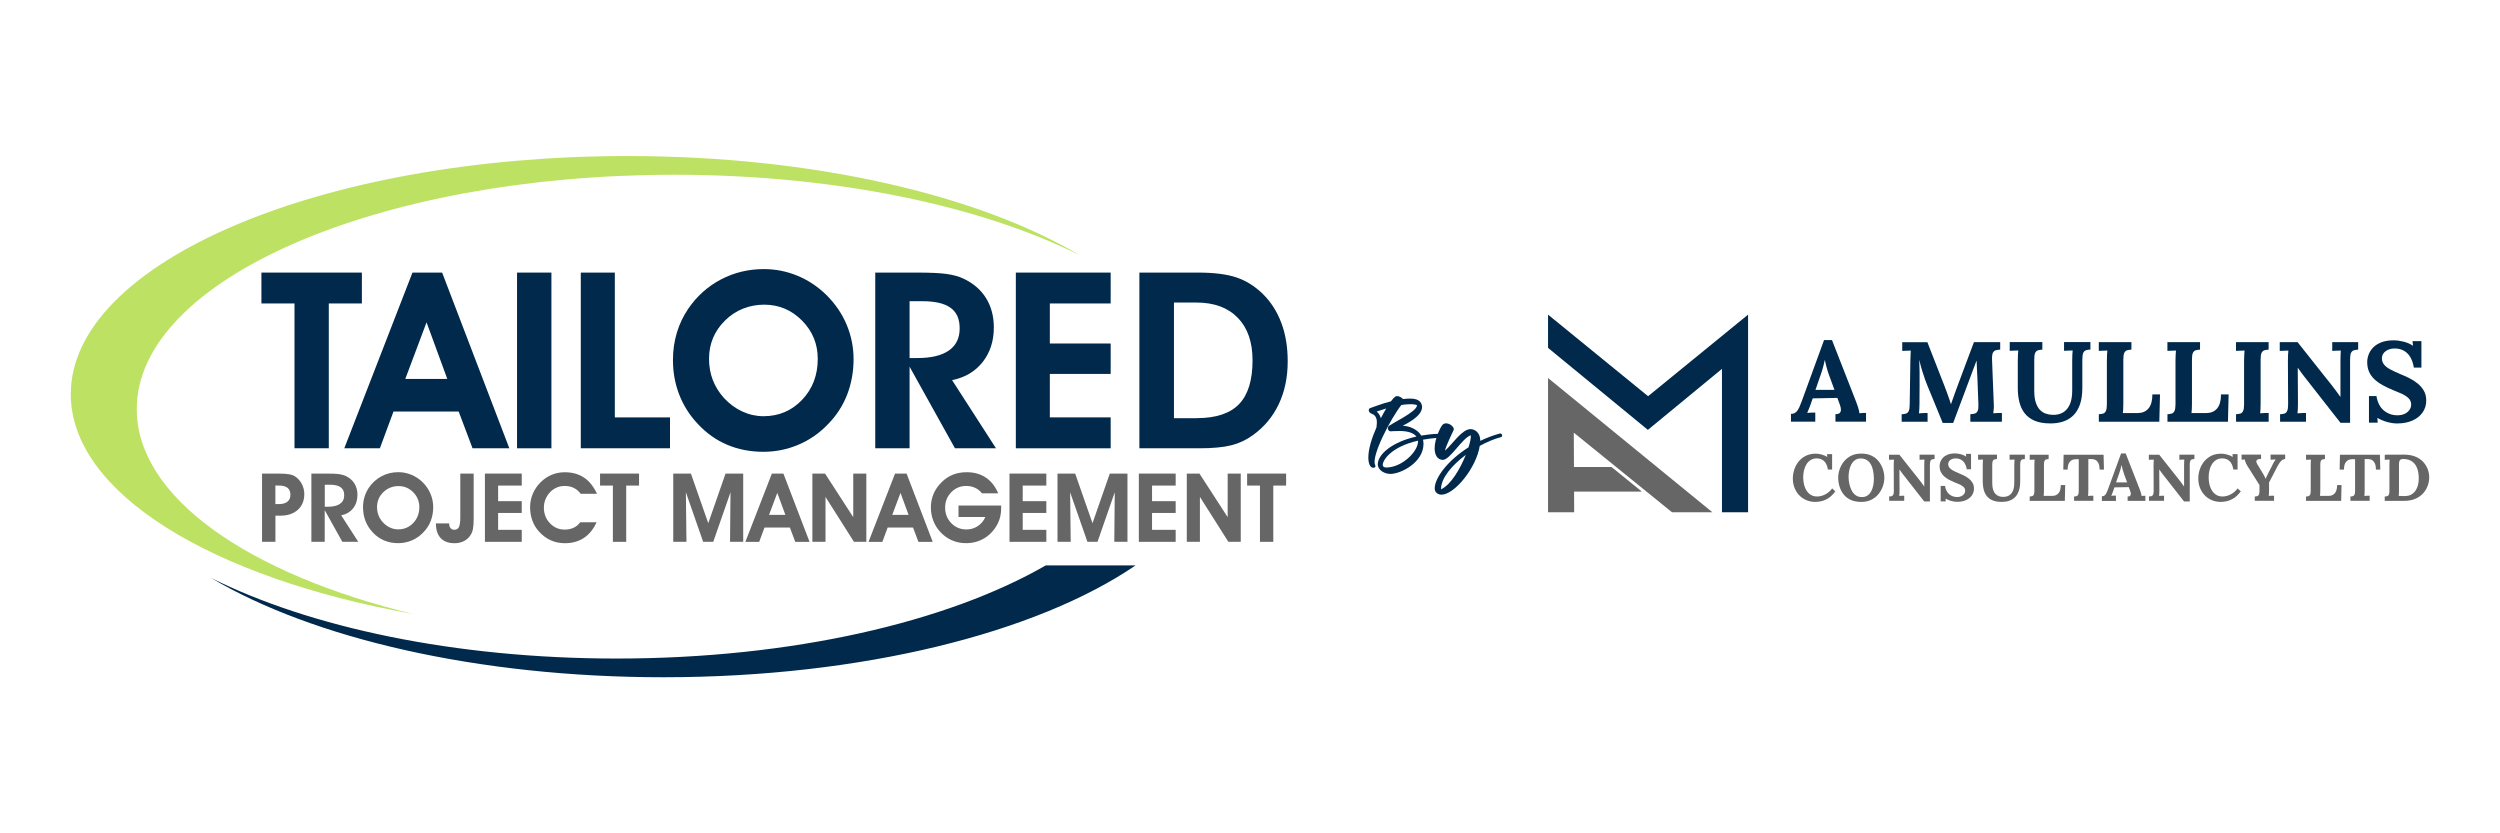 <?xml version="1.0" encoding="UTF-8"?>
<svg id="Layer_1" data-name="Layer 1" xmlns="http://www.w3.org/2000/svg" viewBox="0 0 600 200">
  <defs>
    <style>
      .cls-1 {
        fill: #bde162;
      }

      .cls-2 {
        fill: #666;
      }

      .cls-3 {
        fill: #01294c;
      }
    </style>
  </defs>
  <g>
    <path class="cls-3" d="M345.01,105.09c-1.17.08-2.34.22-3.49.43.08.33.12.67.12,1.01,0,4.42-5.38,7.21-7.97,7.21-1.33,0-3-.86-3-2.32,0-2.31,3.31-5.31,9.26-6.65-.55-.72-1.75-1.33-4.03-1.33-1.47,0-1.91.07-2.09.08-.6.04-.92-.72-.59-1.17.42-.58,6.86-3.49,6.86-5.08,0-.12-1.11-.47-3.75-.07-2.46,3.09-7.33,12.3-6.29,14.41.21.42-.07.66-.46.66-.74,0-1.18-1.03-1.18-2.46,0-2.07.85-4.75,1.96-7.25.19-1.46.19-2.8-1.17-3.27-.79-.27-.91-1.19-.31-1.36.38-.1,2.44-.97,4.95-1.61.41-.56.76-.95,1-1.11.55-.36,1.45.06,1.9.56.59-.07,1.19-.11,1.79-.11,2.51,0,2.77,1.42,2.77,2.05,0,2.29-4.04,4.13-4.64,4.47,1.64.07,3.54.84,4.45,2.36,1.28-.22,2.57-.37,3.87-.42.58-.03.58.95.03.99ZM331.4,100.37c.43-.85.88-1.64,1.3-2.34-.71.21-1.47.45-2.3.74.49.42.84.98,1,1.6h0ZM340.33,105.91s0-.1,0-.15c-6.51,1.48-8.47,4.69-8.47,5.82,0,.51.5.62.85.62,3.72,0,7.62-3.78,7.62-6.29h0Z"/>
    <path class="cls-3" d="M360.19,104.92c-1.6.42-3.34,1.16-5.05,2.09-.81,5.25-6.05,11.71-9.19,11.71-.76,0-1.62-.48-1.62-1.49,0-2.57,3.15-6.73,8.11-9.87.4-1.26.61-2.3.56-2.89-2.01.58-4.97,5.9-6.71,5.9-1.41,0-1.98-1.34-1.98-2.79,0-2.34,1.49-5.25,1.92-5.65,1.06-.99,3.01.5,2.64,1.29-.2.43-2,4.11-2.06,4.94,1.86-1.67,4.09-5.17,6.12-5.17.99,0,2.33.82,2.33,2.7,0,.04,0,.08,0,.12,1.49-.72,3.05-1.31,4.65-1.75.62-.17.85.72.29.86ZM351.79,109.17c-3.39,2.53-6,5.66-5.94,8.26,2.34-1.05,4.61-4.93,5.94-8.26Z"/>
  </g>
  <g>
    <g>
      <path class="cls-3" d="M429.83,101.21v-1.88c.51,0,.92-.15,1.23-.44.31-.29.57-.67.78-1.15.21-.47.41-.98.61-1.53l5.32-14.59h1.91l5.81,14.86c.11.27.25.69.44,1.24.18.56.29,1.04.33,1.46.31-.04.6-.06.89-.07.28,0,.51-.01.7-.01v2.1h-7.34v-1.8c.51,0,.86-.1,1.05-.31.19-.21.28-.5.26-.86-.02-.36-.12-.77-.3-1.23l-.55-1.5-5.92.11-.44,1.28c-.09.24-.22.59-.4,1.05-.17.46-.33.85-.48,1.16.29-.04.64-.06,1.05-.07.41,0,.7-.01.89-.01v2.18h-5.84ZM435.72,93.57h4.55l-1.25-3.41c-.24-.65-.45-1.31-.63-1.98-.18-.66-.32-1.25-.41-1.76h-.03c-.07.31-.18.77-.33,1.39-.15.62-.37,1.35-.68,2.21l-1.23,3.55Z"/>
      <path class="cls-3" d="M466.24,101.48c-.62-1.51-1.23-3.01-1.84-4.5-.61-1.49-1.22-2.98-1.84-4.47-.15-.35-.33-.83-.56-1.46-.23-.63-.46-1.35-.71-2.17-.25-.82-.47-1.66-.67-2.54.04,1.02.06,1.98.08,2.88.02.9.02,1.76,0,2.58v1.23c0,.42,0,.83-.01,1.24s-.01.82-.01,1.23v1.24c0,.49-.01.96-.04,1.42-.03.45-.06.8-.09,1.04.31-.04.69-.06,1.13-.07.45,0,.76-.01.94-.01v2.1h-6.22v-1.8c.42-.02.77-.07,1.05-.16.28-.09.5-.3.65-.63.15-.33.23-.85.23-1.58l.16-10.45c.02-.49.04-.96.05-1.42.02-.45.04-.8.05-1.04-.29.02-.66.03-1.09.04-.44,0-.75.02-.96.04v-2.1h6.03l4.12,10.55c.16.42.35.9.55,1.46.2.55.39,1.09.57,1.61s.32.93.41,1.24h.03c.24-.64.45-1.25.65-1.85s.41-1.18.63-1.75c.71-1.89,1.41-3.77,2.11-5.65s1.4-3.75,2.11-5.62h6.3v1.8c-.4.02-.75.07-1.06.16-.31.09-.54.3-.7.61-.15.32-.22.85-.2,1.6l.41,10.45c.04.49.04.96,0,1.42-.04.45-.07.8-.11,1.04.31-.04.69-.06,1.13-.07.45,0,.76-.01.94-.01v2.1h-7.58v-1.8c.42-.02.78-.07,1.08-.16.3-.09.53-.3.68-.63.15-.33.21-.85.18-1.58l-.22-5.78c0-.22-.02-.6-.05-1.13-.04-.54-.07-1.13-.09-1.77-.03-.65-.05-1.25-.07-1.81-.05.13-.11.25-.16.37-.05.12-.1.24-.14.37l-5.32,14.21h-2.54Z"/>
      <path class="cls-3" d="M490.16,83.91c-.4.02-.75.07-1.04.16-.29.09-.51.3-.67.61-.16.32-.23.85-.23,1.6v7.5c0,1.15.12,2.09.37,2.82.25.74.57,1.32.98,1.75.41.43.87.73,1.39.91.52.18,1.05.28,1.6.3,1,.04,1.85-.15,2.56-.57.71-.42,1.25-1.06,1.64-1.94s.57-1.98.57-3.33v-7.15c0-.49,0-.96.03-1.42.02-.45.04-.8.08-1.04-.29.02-.66.03-1.1.04-.45,0-.77.02-.97.04v-2.1h6.33v1.8c-.4.02-.75.07-1.04.16-.29.09-.51.3-.67.61-.15.32-.23.85-.23,1.6v6.82c0,1.56-.19,2.89-.57,3.98s-.92,1.97-1.61,2.65c-.69.67-1.5,1.16-2.43,1.46-.93.3-1.94.45-3.03.45-1.53,0-2.8-.22-3.82-.65-1.02-.44-1.82-1.05-2.41-1.83-.59-.78-1.01-1.68-1.25-2.7-.25-1.02-.37-2.11-.37-3.27v-6.6c0-.49.01-.96.04-1.42.03-.45.05-.8.07-1.04-.29.02-.66.03-1.09.04-.44,0-.75.02-.96.04v-2.1h7.83v1.8Z"/>
      <path class="cls-3" d="M503.72,101.21v-1.8c.42-.02.77-.07,1.05-.16.28-.09.5-.3.65-.63.15-.33.23-.85.23-1.58v-10.45c0-.49.01-.96.04-1.42.03-.45.05-.8.07-1.04-.29.02-.65.03-1.09.04-.44,0-.75.02-.96.04v-2.1h7.83v1.8c-.4.02-.75.07-1.04.16-.29.09-.51.3-.67.61-.15.32-.23.85-.23,1.6v10.45c0,.49,0,.95-.03,1.39-.02.44-.05.77-.08,1.01h3.65c1.07-.02,1.91-.4,2.52-1.13.61-.74.91-1.85.91-3.34h1.83l-.16,6.55h-14.54Z"/>
      <path class="cls-3" d="M520.19,101.21v-1.8c.42-.02.77-.07,1.05-.16.28-.09.5-.3.65-.63.15-.33.23-.85.23-1.58v-10.45c0-.49.01-.96.04-1.42.03-.45.05-.8.07-1.04-.29.02-.65.03-1.09.04-.44,0-.75.02-.96.04v-2.1h7.83v1.8c-.4.02-.75.07-1.04.16-.29.09-.51.3-.67.61-.15.32-.23.85-.23,1.6v10.45c0,.49,0,.95-.03,1.39-.02.44-.05.77-.08,1.01h3.65c1.07-.02,1.91-.4,2.52-1.13.61-.74.91-1.85.91-3.34h1.83l-.16,6.55h-14.54Z"/>
      <path class="cls-3" d="M544.49,83.91c-.4.02-.75.07-1.04.16-.29.09-.51.3-.67.61-.15.32-.23.85-.23,1.6v10.45c0,.49,0,.96-.03,1.42-.02.45-.05.8-.08,1.04.29-.04.66-.06,1.1-.07.45,0,.76-.01.94-.01v2.1h-7.83v-1.8c.42-.02.77-.07,1.05-.16.28-.09.5-.3.65-.63.15-.33.23-.85.23-1.58v-10.45c0-.49.01-.96.04-1.42.03-.45.05-.8.07-1.04-.29.02-.65.03-1.09.04-.44,0-.75.02-.96.04v-2.1h7.83v1.8Z"/>
      <path class="cls-3" d="M561.72,101.48l-8.73-11.15c-.24-.31-.48-.64-.74-.98-.25-.35-.51-.7-.76-1.06h-.03l.05,8.45c0,.49,0,.96-.03,1.42-.02.45-.05.8-.08,1.04.29-.04.66-.06,1.1-.07.45,0,.76-.01.94-.01v2.1h-6.22v-1.8c.42-.02.77-.07,1.05-.16.28-.09.5-.3.65-.63.15-.33.23-.85.23-1.58l-.05-10.45c0-.49,0-.96.03-1.42.02-.45.04-.8.08-1.04-.29.02-.66.03-1.1.04-.45,0-.77.02-.97.04v-2.1h4.28l8.35,10.53c.45.58.83,1.08,1.13,1.5.3.42.56.78.78,1.09h.03v-8.65c0-.49,0-.96.03-1.42.02-.45.04-.8.05-1.04-.29.02-.66.03-1.09.04-.44,0-.75.02-.96.04v-2.1h6.22v1.8c-.4.02-.75.07-1.04.16-.29.09-.51.3-.67.61-.15.32-.23.85-.23,1.6v15.19h-2.32Z"/>
      <path class="cls-3" d="M579.32,88.22c-.16-1.02-.45-1.87-.87-2.55-.42-.68-.95-1.2-1.59-1.54-.65-.35-1.4-.51-2.25-.49-.78,0-1.47.22-2.06.65-.59.44-.89,1-.89,1.69,0,.56.16,1.05.48,1.47.32.42.8.81,1.46,1.17.66.36,1.48.75,2.48,1.17.69.27,1.4.59,2.13.95.73.36,1.4.8,2.02,1.3.62.5,1.12,1.08,1.5,1.75.38.66.57,1.44.57,2.33,0,1.07-.29,2.03-.87,2.86-.58.84-1.4,1.49-2.44,1.95-1.05.46-2.27.7-3.67.7-.73,0-1.51-.11-2.36-.34-.85-.23-1.64-.56-2.39-1l.08,1.15h-2.1v-6.38h1.8c.25,1.53.84,2.68,1.76,3.45.92.77,2.01,1.16,3.29,1.16.65,0,1.23-.12,1.72-.35s.87-.55,1.15-.94c.27-.39.41-.81.41-1.27,0-.64-.22-1.16-.67-1.58-.45-.42-1-.77-1.66-1.06-.66-.29-1.34-.57-2.03-.85-.87-.36-1.69-.75-2.44-1.16-.75-.41-1.41-.88-1.98-1.4s-1-1.13-1.31-1.81c-.31-.68-.46-1.47-.46-2.36,0-.56.11-1.15.33-1.76.22-.61.57-1.17,1.06-1.69.49-.52,1.15-.94,1.96-1.27s1.83-.49,3.03-.49c.73,0,1.52.11,2.39.33.86.22,1.6.55,2.22.98l-.11-1.12h2.13v6.35h-1.8Z"/>
      <path class="cls-2" d="M438.69,112.67c-.14-.88-.43-1.54-.88-1.98s-1.04-.67-1.78-.68c-.55,0-1.03.13-1.44.38-.41.25-.75.59-1.02,1.01-.27.42-.47.9-.6,1.44-.13.54-.2,1.09-.2,1.66,0,.91.13,1.71.39,2.41s.64,1.25,1.13,1.65c.5.4,1.1.6,1.8.6.67,0,1.32-.17,1.98-.51.65-.34,1.2-.82,1.65-1.43l.76.7c-.52.71-1.06,1.24-1.63,1.61s-1.13.61-1.67.74c-.54.13-1.03.19-1.46.19-.81,0-1.55-.14-2.22-.43-.66-.29-1.24-.69-1.72-1.2-.48-.51-.85-1.11-1.11-1.79-.26-.68-.39-1.42-.39-2.21,0-.72.12-1.43.35-2.14.23-.71.58-1.35,1.04-1.92s1.04-1.03,1.73-1.38c.7-.34,1.5-.51,2.42-.51.41,0,.86.07,1.35.2.49.13.95.32,1.38.58l-.06-.67h1.22v3.69h-1.03Z"/>
      <path class="cls-2" d="M446.68,120.46c-1,0-1.85-.17-2.56-.51-.7-.34-1.27-.79-1.7-1.35-.43-.56-.75-1.19-.95-1.88-.2-.69-.3-1.37-.3-2.06s.11-1.34.34-2.02c.23-.68.57-1.31,1.03-1.88.46-.57,1.04-1.03,1.73-1.38.7-.35,1.51-.52,2.45-.52s1.79.17,2.49.52c.7.35,1.27.81,1.71,1.39s.77,1.2.99,1.88c.22.68.33,1.35.33,2.01s-.11,1.32-.34,2c-.23.67-.57,1.3-1.03,1.88s-1.04,1.04-1.73,1.39-1.51.53-2.45.53ZM446.85,119.3c.55,0,1.01-.13,1.38-.4.37-.27.67-.62.89-1.05.22-.43.38-.9.47-1.42.09-.51.14-1.01.14-1.5,0-.73-.06-1.39-.19-1.99-.13-.6-.32-1.12-.58-1.56-.26-.44-.6-.78-1.01-1.01s-.88-.35-1.43-.34c-.54.01-.99.16-1.36.44-.37.28-.67.64-.89,1.08-.22.44-.38.92-.47,1.43-.1.52-.14,1.02-.14,1.5s.05,1.02.17,1.58c.11.56.29,1.09.53,1.58s.57.9.98,1.2c.41.31.92.46,1.52.46Z"/>
      <path class="cls-2" d="M461.82,120.36l-5.07-6.48c-.14-.18-.28-.37-.43-.57-.15-.2-.3-.41-.44-.62h-.02l.03,4.91c0,.29,0,.56-.02.82-.01.26-.03.46-.05.6.17-.02.38-.03.64-.04.26,0,.44,0,.55,0v1.22h-3.61v-1.04c.24-.01.45-.04.61-.09.16-.05.29-.17.38-.36.09-.19.13-.5.13-.92l-.03-6.06c0-.28,0-.56.02-.82,0-.26.03-.46.05-.6-.17.01-.38.02-.64.02-.26,0-.45.01-.56.02v-1.22h2.49l4.84,6.11c.26.34.48.63.66.87.17.24.32.45.45.63h.02v-5.02c0-.28,0-.56.02-.82,0-.26.02-.46.03-.6-.17.01-.38.02-.63.02-.25,0-.44.01-.55.02v-1.22h3.61v1.04c-.23.01-.43.04-.6.09s-.3.17-.39.36-.13.49-.13.93v8.82h-1.35Z"/>
      <path class="cls-2" d="M472.03,112.67c-.09-.59-.26-1.08-.51-1.48-.24-.4-.55-.69-.93-.89-.38-.2-.81-.29-1.31-.28-.45,0-.85.13-1.2.38-.34.25-.51.58-.51.98,0,.33.09.61.28.85.18.24.47.47.85.68.38.21.86.44,1.44.68.4.16.81.34,1.24.55.42.21.81.46,1.17.75s.65.63.87,1.01c.22.39.33.84.33,1.35,0,.62-.17,1.18-.51,1.66-.34.49-.81.86-1.42,1.13-.61.27-1.32.4-2.13.4-.42,0-.88-.07-1.37-.2-.49-.13-.95-.33-1.39-.58l.05.67h-1.22v-3.71h1.04c.15.89.49,1.55,1.02,2,.53.45,1.17.67,1.91.67.38,0,.71-.07,1-.21.29-.14.51-.32.67-.55.16-.23.24-.47.24-.74,0-.37-.13-.67-.39-.92s-.58-.45-.97-.62c-.39-.17-.78-.33-1.18-.49-.51-.21-.98-.44-1.42-.67-.44-.24-.82-.51-1.15-.82-.33-.31-.58-.66-.76-1.05-.18-.4-.27-.85-.27-1.37,0-.33.06-.67.19-1.02.13-.35.33-.68.62-.98s.67-.55,1.14-.74c.48-.19,1.06-.29,1.76-.29.42,0,.88.06,1.38.19s.93.32,1.29.57l-.06-.65h1.23v3.69h-1.04Z"/>
      <path class="cls-2" d="M479.26,110.17c-.23.01-.43.04-.6.09s-.3.17-.39.36-.13.49-.13.93v4.35c0,.67.07,1.21.21,1.64.14.43.33.77.57,1.01s.51.42.81.53.61.16.93.17c.58.02,1.08-.09,1.49-.33.41-.24.73-.62.95-1.12s.33-1.15.33-1.93v-4.15c0-.28,0-.56.02-.82.01-.26.03-.46.05-.6-.17.01-.38.02-.64.02-.26,0-.45.01-.56.02v-1.22h3.67v1.04c-.23.01-.43.04-.6.09s-.3.17-.39.36c-.09.18-.13.49-.13.93v3.96c0,.91-.11,1.68-.33,2.31s-.53,1.15-.93,1.54-.87.67-1.41.85-1.12.26-1.76.26c-.89,0-1.63-.13-2.22-.38-.59-.25-1.06-.61-1.4-1.06-.34-.45-.59-.98-.73-1.57-.14-.59-.21-1.22-.21-1.9v-3.83c0-.28,0-.56.02-.82.02-.26.03-.46.04-.6-.17.01-.38.02-.63.02-.25,0-.44.01-.55.02v-1.22h4.54v1.04Z"/>
      <path class="cls-2" d="M487.13,120.2v-1.04c.24-.01.45-.04.61-.09.16-.05.29-.17.38-.36.09-.19.13-.5.13-.92v-6.06c0-.28,0-.56.02-.82.02-.26.03-.46.04-.6-.17.01-.38.02-.63.02-.25,0-.44.01-.55.02v-1.22h4.54v1.04c-.23.01-.43.04-.6.09s-.3.17-.39.36-.13.49-.13.93v6.06c0,.29,0,.55-.02.81s-.03.45-.05.59h2.12c.62-.01,1.11-.23,1.46-.66.35-.43.53-1.07.53-1.94h1.06l-.09,3.8h-8.44Z"/>
      <path class="cls-2" d="M503.91,112.7c0-.57-.08-1.04-.24-1.42-.16-.38-.38-.65-.67-.84-.29-.18-.64-.27-1.04-.26h-.76v7.42c0,.29,0,.56-.02.82-.01.26-.03.46-.05.6.18-.02.41-.03.69-.04.28,0,.47,0,.58,0v1.22h-4.62v-1.04c.24-.01.45-.04.61-.09.16-.05.29-.17.38-.36.09-.19.13-.5.13-.92v-7.58h-.73c-.6.01-1.08.22-1.42.62-.35.4-.52,1.03-.52,1.88h-1.04l.08-3.58h9.59l.09,3.58h-1.04Z"/>
      <path class="cls-2" d="M504.45,120.2v-1.09c.29,0,.53-.08.71-.25s.33-.39.45-.67c.12-.27.24-.57.36-.89l3.09-8.47h1.11l3.37,8.63c.06.16.15.4.25.72s.17.6.19.85c.18-.02.35-.03.51-.04.16,0,.3,0,.4,0v1.22h-4.26v-1.04c.29,0,.5-.06.61-.18.11-.12.16-.29.15-.5-.01-.21-.07-.45-.17-.71l-.32-.87-3.44.06-.25.74c-.05.14-.13.34-.23.61-.1.27-.19.49-.28.67.17-.02.37-.03.61-.04.24,0,.41,0,.51,0v1.27h-3.39ZM507.87,115.77h2.64l-.73-1.98c-.14-.38-.26-.76-.36-1.15-.11-.39-.18-.73-.24-1.02h-.02c-.04.18-.11.45-.19.81-.08.36-.22.79-.4,1.28l-.71,2.06Z"/>
      <path class="cls-2" d="M524.18,120.36l-5.07-6.48c-.14-.18-.28-.37-.43-.57-.15-.2-.3-.41-.44-.62h-.02l.03,4.91c0,.29,0,.56-.02.82-.01.26-.03.46-.05.6.17-.02.38-.03.64-.04.26,0,.44,0,.55,0v1.22h-3.61v-1.04c.24-.01.45-.04.61-.09.16-.05.29-.17.38-.36.09-.19.13-.5.13-.92l-.03-6.06c0-.28,0-.56.02-.82,0-.26.03-.46.05-.6-.17.01-.38.02-.64.02-.26,0-.45.01-.56.02v-1.22h2.49l4.84,6.11c.26.34.48.63.66.87.17.24.32.45.45.63h.02v-5.02c0-.28,0-.56.02-.82,0-.26.02-.46.03-.6-.17.01-.38.02-.63.02-.25,0-.44.01-.55.02v-1.22h3.61v1.04c-.23.01-.43.04-.6.09s-.3.17-.39.36-.13.49-.13.93v8.82h-1.35Z"/>
      <path class="cls-2" d="M536,112.67c-.14-.88-.43-1.54-.88-1.98s-1.04-.67-1.78-.68c-.55,0-1.03.13-1.44.38-.41.25-.75.59-1.02,1.01-.27.42-.47.9-.6,1.44-.13.54-.2,1.09-.2,1.66,0,.91.13,1.71.39,2.41s.64,1.25,1.13,1.65c.5.4,1.1.6,1.8.6.67,0,1.32-.17,1.98-.51.65-.34,1.2-.82,1.65-1.43l.76.7c-.52.71-1.06,1.24-1.63,1.61s-1.13.61-1.67.74c-.54.13-1.03.19-1.46.19-.81,0-1.55-.14-2.22-.43-.66-.29-1.24-.69-1.72-1.2-.48-.51-.85-1.11-1.11-1.79-.26-.68-.39-1.42-.39-2.21,0-.72.12-1.43.35-2.14.23-.71.58-1.35,1.04-1.92s1.04-1.03,1.73-1.38c.7-.34,1.5-.51,2.42-.51.41,0,.86.07,1.35.2.49.13.95.32,1.38.58l-.06-.67h1.22v3.69h-1.03Z"/>
      <path class="cls-2" d="M541.15,120.2v-1.04c.24-.01.45-.04.61-.09s.29-.17.38-.36c.09-.19.13-.5.13-.92v-1.38l-2.91-4.61c-.15-.24-.29-.51-.41-.81-.13-.3-.19-.53-.19-.7-.17.01-.31.02-.43.02-.12,0-.23.01-.35.02v-1.22h4.67v1.04c-.31-.02-.56.01-.76.09-.2.08-.32.22-.36.4-.04.19.02.43.19.72l1.2,1.98c.05.08.13.22.24.4s.21.38.32.59c.11.21.19.39.25.55h.02c.05-.13.14-.32.27-.57.13-.25.29-.58.48-.98l.82-1.61c.05-.12.13-.27.22-.45.09-.18.2-.37.31-.55.11-.18.21-.33.31-.45-.17.01-.39.02-.65.03-.26,0-.45.02-.57.03v-1.22h3.5v1.04c-.37.05-.69.2-.95.45-.26.25-.55.66-.86,1.24-.34.66-.68,1.31-1.03,1.98-.35.67-.69,1.32-1.03,1.98v1.79c0,.29,0,.56-.02.82-.01.26-.03.46-.05.6.18-.02.41-.03.69-.04.28,0,.47,0,.58,0v1.22h-4.62Z"/>
      <path class="cls-2" d="M553.45,120.2v-1.04c.24-.01.45-.04.61-.09.16-.05.29-.17.38-.36.09-.19.13-.5.13-.92v-6.06c0-.28,0-.56.02-.82.02-.26.03-.46.04-.6-.17.01-.38.02-.63.02-.25,0-.44.01-.55.02v-1.22h4.54v1.04c-.23.01-.43.04-.6.09s-.3.17-.39.36-.13.49-.13.93v6.06c0,.29,0,.55-.02.81s-.03.45-.05.59h2.12c.62-.01,1.11-.23,1.46-.66.35-.43.53-1.07.53-1.94h1.06l-.09,3.8h-8.44Z"/>
      <path class="cls-2" d="M570.23,112.7c0-.57-.08-1.04-.24-1.42-.16-.38-.38-.65-.67-.84-.29-.18-.64-.27-1.04-.26h-.76v7.42c0,.29,0,.56-.02.82-.01.26-.03.46-.05.6.18-.02.41-.03.69-.04.28,0,.47,0,.58,0v1.22h-4.62v-1.04c.24-.01.45-.04.61-.09.16-.05.29-.17.38-.36.09-.19.13-.5.13-.92v-7.58h-.73c-.6.01-1.08.22-1.42.62-.35.4-.52,1.03-.52,1.88h-1.04l.08-3.58h9.59l.09,3.58h-1.04Z"/>
      <path class="cls-2" d="M572.34,119.16c.24-.01.45-.04.61-.09.16-.05.29-.17.38-.36.09-.19.13-.5.13-.92v-6.06c0-.28,0-.56.02-.82.02-.26.03-.46.04-.6-.17.01-.38.02-.63.02-.25,0-.44.01-.55.02v-1.22l4.61-.02c1.04,0,1.95.16,2.72.47.76.31,1.39.73,1.88,1.26.49.53.86,1.12,1.1,1.76.24.65.36,1.3.36,1.96s-.11,1.3-.34,1.96c-.23.67-.58,1.27-1.07,1.83-.49.55-1.12,1-1.9,1.35s-1.73.51-2.83.51h-4.53v-1.04ZM575.76,117.61c0,.29,0,.56-.02.82-.01.26-.03.46-.05.6.1,0,.25-.01.43,0,.18,0,.38.01.58.02.2,0,.36,0,.49,0,.58,0,1.08-.12,1.5-.35.42-.23.76-.55,1.03-.94.27-.4.47-.84.59-1.34.13-.5.19-1.01.19-1.54,0-1.08-.15-1.96-.44-2.64-.3-.69-.71-1.2-1.24-1.54s-1.17-.52-1.91-.54c-.25-.01-.47.01-.64.07-.17.06-.3.18-.39.37-.08.19-.13.49-.13.9v6.09Z"/>
    </g>
    <polygon class="cls-3" points="371.53 75.51 371.53 83.49 395.49 103.17 413.27 88.53 413.27 122.95 419.54 122.95 419.54 75.51 395.54 95.09 371.53 75.51"/>
    <polygon class="cls-2" points="401.29 122.95 410.98 122.95 371.53 90.72 371.53 122.95 377.8 122.95 377.78 117.98 394.04 117.98 386.76 112.08 377.75 112.08 377.71 103.84 401.29 122.95"/>
  </g>
  <g>
    <path class="cls-1" d="M32.82,98.19c0-31.06,57.75-56.25,128.99-56.25,38.9,0,73.78,7.51,97.43,19.38-24.25-14.45-63.87-23.87-108.63-23.87-73.8,0-133.62,25.59-133.62,57.15,0,23.75,33.89,44.12,82.12,52.75-39.54-9.61-66.29-28.02-66.29-49.16Z"/>
    <path class="cls-3" d="M250.99,135.69c-23.55,13.58-60.9,22.36-102.96,22.36-38.9,0-73.78-7.51-97.43-19.38,24.25,14.45,63.87,23.87,108.63,23.87,47.77,0,89.67-10.72,113.3-26.84h-21.54Z"/>
    <g>
      <path class="cls-3" d="M86.85,65.42v7.41h-7.94v34.75h-8.23v-34.75h-7.94v-7.41h24.1Z"/>
      <path class="cls-3" d="M94.44,98.76l-3.27,8.83h-8.54l16.36-42.17h7.12l16.13,42.17h-8.83l-3.33-8.83h-15.64ZM107.35,90.94l-4.98-13.58-5.1,13.58h10.08Z"/>
      <path class="cls-3" d="M124.09,107.59v-42.17h8.25v42.17h-8.25Z"/>
      <path class="cls-3" d="M160.79,107.59h-21.4v-42.17h8.17v34.75h13.24v7.41Z"/>
      <path class="cls-3" d="M161.51,86.42c0-2.32.31-4.5.93-6.56.62-2.06,1.53-3.98,2.75-5.78,2.08-3.03,4.7-5.37,7.85-7.02,3.15-1.65,6.58-2.48,10.31-2.48,2.8,0,5.5.54,8.09,1.62,2.6,1.08,4.92,2.64,6.96,4.66,2.1,2.1,3.71,4.47,4.81,7.1,1.1,2.63,1.65,5.39,1.65,8.28s-.52,5.84-1.55,8.49c-1.03,2.65-2.55,4.99-4.56,7.04-2.03,2.14-4.39,3.79-7.08,4.94-2.69,1.15-5.51,1.72-8.44,1.72-3.15,0-6.04-.56-8.69-1.68-2.65-1.12-4.99-2.78-7.04-4.98-1.97-2.08-3.46-4.43-4.47-7.02s-1.52-5.37-1.52-8.33ZM170.17,86.13c0,1.81.3,3.5.9,5.07.6,1.56,1.49,2.99,2.66,4.29,1.29,1.41,2.76,2.5,4.4,3.26s3.34,1.14,5.1,1.14c3.69,0,6.78-1.31,9.28-3.94,2.5-2.63,3.75-5.9,3.75-9.82,0-3.59-1.26-6.66-3.78-9.2-2.52-2.54-5.55-3.81-9.08-3.81s-6.82,1.26-9.38,3.79c-2.57,2.53-3.85,5.6-3.85,9.21Z"/>
      <path class="cls-3" d="M218.31,107.59h-8.25v-42.17h10.02c3.19,0,5.56.11,7.11.33,1.55.22,2.88.58,3.98,1.09,2.39,1.12,4.22,2.68,5.47,4.69,1.25,2.01,1.88,4.36,1.88,7.07,0,3.26-.9,6.03-2.69,8.3-1.8,2.27-4.24,3.71-7.33,4.33l10.54,16.36h-9.85l-10.89-19.58v19.58ZM218.31,85.93h1.82c3.34,0,5.87-.6,7.6-1.81,1.73-1.21,2.59-2.97,2.59-5.29s-.72-3.89-2.17-4.95c-1.45-1.06-3.71-1.59-6.78-1.59h-3.07v13.64Z"/>
      <path class="cls-3" d="M266.56,107.59h-22.76v-42.17h22.76v7.41h-14.6v9.61h14.6v7.3h-14.6v10.43h14.6v7.41Z"/>
      <path class="cls-3" d="M287.79,107.59h-14.34v-42.17h14.1c3.82,0,6.88.39,9.18,1.16,2.3.77,4.38,2.07,6.26,3.88,1.99,1.93,3.49,4.27,4.52,7.01s1.54,5.82,1.54,9.24c0,3.82-.71,7.25-2.14,10.27-1.43,3.02-3.5,5.51-6.23,7.46-1.54,1.14-3.27,1.95-5.18,2.43s-4.48.72-7.7.72ZM287.26,100.35c4.58,0,7.94-1.12,10.11-3.36,2.16-2.24,3.24-5.74,3.24-10.51,0-4.38-1.18-7.79-3.55-10.22-2.37-2.43-5.67-3.65-9.92-3.65h-5.39v27.75h5.5Z"/>
    </g>
    <g>
      <path class="cls-2" d="M66.1,130.04h-3.21v-16.38h4.07c1.04,0,1.85.06,2.45.17.6.11,1.08.29,1.45.54.68.46,1.21,1.06,1.59,1.81.39.75.58,1.55.58,2.41,0,1.57-.52,2.82-1.55,3.76s-2.43,1.41-4.19,1.41h-1.19v6.29ZM66.1,120.98h.84c.89,0,1.58-.19,2.05-.58.48-.39.71-.94.71-1.66s-.23-1.3-.69-1.66c-.46-.36-1.16-.55-2.1-.55h-.82v4.44Z"/>
      <path class="cls-2" d="M77.94,130.04h-3.21v-16.38h3.89c1.24,0,2.16.04,2.76.13.6.09,1.12.23,1.55.42.93.44,1.64,1.04,2.13,1.82s.73,1.69.73,2.75c0,1.27-.35,2.34-1.05,3.22-.7.88-1.65,1.44-2.85,1.68l4.1,6.36h-3.83l-4.23-7.61v7.61ZM77.94,121.62h.71c1.3,0,2.28-.23,2.95-.7.67-.47,1.01-1.15,1.01-2.05s-.28-1.51-.84-1.92-1.44-.62-2.63-.62h-1.19v5.3Z"/>
      <path class="cls-2" d="M87.12,121.81c0-.9.12-1.75.36-2.55.24-.8.6-1.55,1.07-2.25.81-1.18,1.83-2.09,3.05-2.73,1.22-.64,2.56-.96,4.01-.96,1.09,0,2.14.21,3.14.63s1.91,1.02,2.71,1.81c.82.82,1.44,1.74,1.87,2.76.43,1.02.64,2.09.64,3.22s-.2,2.27-.6,3.3c-.4,1.03-.99,1.94-1.77,2.73-.79.83-1.7,1.47-2.75,1.92-1.05.45-2.14.67-3.28.67-1.22,0-2.35-.22-3.38-.65-1.03-.43-1.94-1.08-2.73-1.94-.77-.81-1.34-1.72-1.74-2.73-.39-1.01-.59-2.09-.59-3.24ZM90.49,121.7c0,.71.12,1.36.35,1.97s.58,1.16,1.04,1.67c.5.55,1.07.97,1.71,1.27.64.3,1.3.44,1.98.44,1.43,0,2.63-.51,3.61-1.53.97-1.02,1.46-2.29,1.46-3.81,0-1.39-.49-2.59-1.47-3.57-.98-.99-2.15-1.48-3.53-1.48s-2.65.49-3.65,1.47c-1,.98-1.5,2.18-1.5,3.58Z"/>
      <path class="cls-2" d="M113.68,124.44c0,1.1-.06,1.93-.17,2.5-.11.56-.3,1.05-.57,1.47-.4.63-.93,1.11-1.59,1.45-.66.34-1.42.51-2.26.51-1.45,0-2.55-.41-3.32-1.22-.77-.81-1.15-1.99-1.15-3.53h3.18v.04c0,.47.11.83.33,1.09s.53.39.93.39c.51,0,.87-.22,1.09-.66.21-.44.32-1.2.32-2.29v-10.53h3.21v10.78Z"/>
      <path class="cls-2" d="M125.22,130.04h-8.84v-16.38h8.84v2.88h-5.67v3.74h5.67v2.83h-5.67v4.05h5.67v2.88Z"/>
      <path class="cls-2" d="M143.29,118.52h-3.92c-.46-.63-1.02-1.1-1.66-1.42-.64-.31-1.37-.47-2.19-.47-.66,0-1.29.12-1.88.37-.59.25-1.12.61-1.58,1.08-.49.5-.86,1.07-1.13,1.72-.27.65-.4,1.31-.4,2,0,1.5.48,2.76,1.45,3.77.96,1.02,2.14,1.53,3.54,1.53.8,0,1.52-.15,2.17-.45.64-.3,1.16-.74,1.56-1.31h3.93c-.76,1.67-1.79,2.93-3.06,3.77s-2.8,1.26-4.57,1.26c-1.23,0-2.36-.24-3.4-.71s-1.97-1.17-2.8-2.1c-.7-.77-1.23-1.65-1.59-2.64-.36-.99-.54-2.04-.54-3.17s.22-2.22.65-3.25c.44-1.02,1.07-1.96,1.91-2.79.79-.78,1.68-1.37,2.65-1.77s2.02-.6,3.13-.6c1.79,0,3.32.43,4.6,1.28s2.31,2.16,3.12,3.9Z"/>
      <path class="cls-2" d="M153.37,113.66v2.88h-3.08v13.5h-3.2v-13.5h-3.08v-2.88h9.36Z"/>
      <path class="cls-2" d="M164.75,130.04h-3.17v-16.38h4.24l4.16,11.91,4.15-11.91h4.24v16.38h-3.16l.11-11.89-4.14,11.89h-2.42l-4.15-11.89.14,11.89Z"/>
      <path class="cls-2" d="M183.48,126.61l-1.27,3.43h-3.32l6.36-16.38h2.77l6.27,16.38h-3.43l-1.29-3.43h-6.08ZM188.49,123.57l-1.94-5.28-1.98,5.28h3.92Z"/>
      <path class="cls-2" d="M198.12,130.04h-3.15v-16.38h3.04l6.77,10.46v-10.46h3.14v16.38h-2.97l-6.83-10.78v10.78Z"/>
      <path class="cls-2" d="M213.04,126.61l-1.27,3.43h-3.32l6.36-16.38h2.77l6.27,16.38h-3.43l-1.29-3.43h-6.08ZM218.06,123.57l-1.94-5.28-1.98,5.28h3.92Z"/>
      <path class="cls-2" d="M240.26,121.33c0,.06,0,.15.01.28,0,.12.01.22.01.28,0,.71-.06,1.36-.19,1.96s-.32,1.17-.58,1.7c-.77,1.54-1.82,2.72-3.16,3.56-1.33.84-2.84,1.25-4.52,1.25-1.24,0-2.38-.24-3.43-.71-1.05-.47-2-1.17-2.84-2.1-.7-.78-1.23-1.67-1.6-2.66-.37-.99-.55-2.04-.55-3.15s.22-2.22.66-3.25c.44-1.02,1.09-1.96,1.95-2.79.81-.8,1.71-1.4,2.71-1.79.99-.39,2.09-.58,3.3-.58,1.76,0,3.29.43,4.57,1.29,1.28.86,2.27,2.12,2.97,3.78h-3.89c-.47-.59-1.03-1.04-1.67-1.33-.64-.3-1.36-.44-2.15-.44-1.4,0-2.59.51-3.57,1.52-.98,1.01-1.46,2.24-1.46,3.69s.49,2.71,1.48,3.72,2.2,1.51,3.64,1.51c1,0,1.9-.27,2.72-.81s1.42-1.27,1.81-2.18h-6.44v-2.75h10.23Z"/>
      <path class="cls-2" d="M251.12,130.04h-8.84v-16.38h8.84v2.88h-5.67v3.74h5.67v2.83h-5.67v4.05h5.67v2.88Z"/>
      <path class="cls-2" d="M256.97,130.04h-3.17v-16.38h4.24l4.16,11.91,4.15-11.91h4.24v16.38h-3.16l.11-11.89-4.14,11.89h-2.42l-4.15-11.89.14,11.89Z"/>
      <path class="cls-2" d="M282.16,130.04h-8.84v-16.38h8.84v2.88h-5.67v3.74h5.67v2.83h-5.67v4.05h5.67v2.88Z"/>
      <path class="cls-2" d="M287.98,130.04h-3.15v-16.38h3.04l6.77,10.46v-10.46h3.14v16.38h-2.97l-6.83-10.78v10.78Z"/>
      <path class="cls-2" d="M308.67,113.66v2.88h-3.08v13.5h-3.2v-13.5h-3.08v-2.88h9.36Z"/>
    </g>
  </g>
</svg>